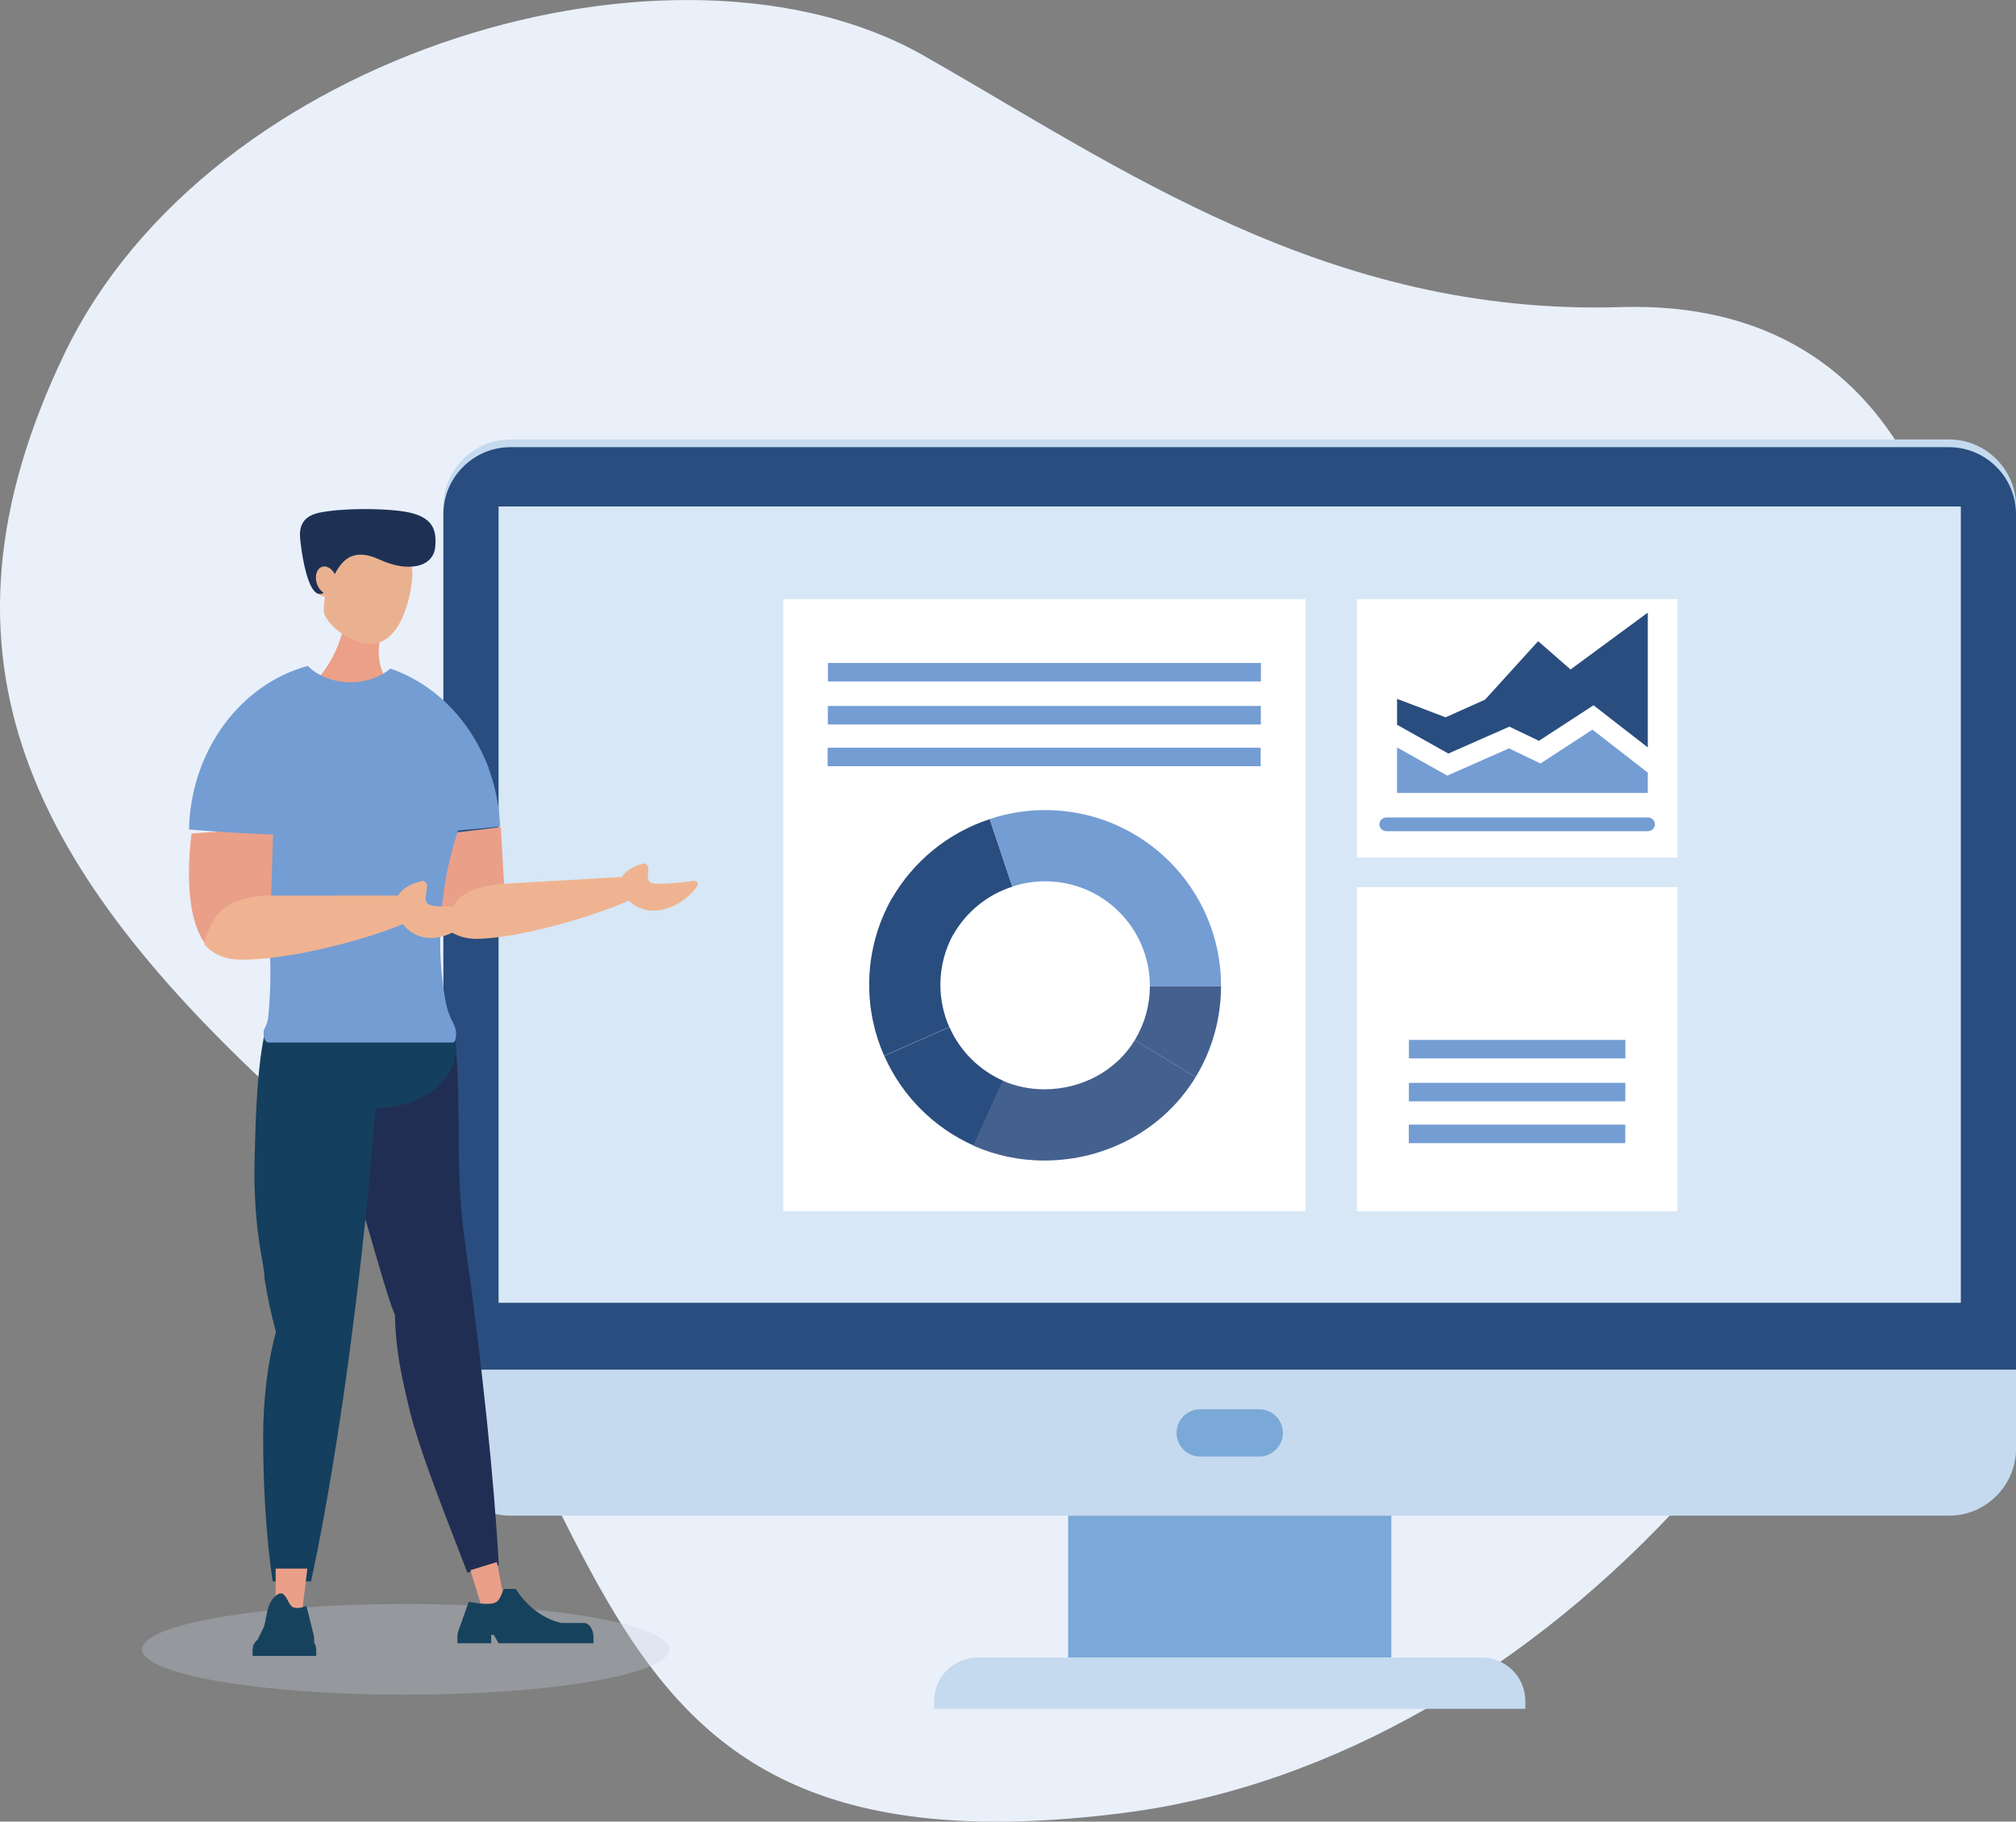 <?xml version="1.0" encoding="utf-8"?>
<!-- Generator: Adobe Illustrator 27.6.1, SVG Export Plug-In . SVG Version: 6.00 Build 0)  -->
<svg version="1.1" id="Calque_1" xmlns="http://www.w3.org/2000/svg" xmlns:xlink="http://www.w3.org/1999/xlink" x="0px" y="0px"
	 viewBox="0 0 443.66 400.81" style="enable-background:new 0 0 443.66 400.81;" xml:space="preserve">
<rect x="0" y="0" width="443.66" height="400.81" fill="#808080" stroke="none"/>
<style type="text/css">
	.st0{fill:#E9F0FA;}
	.st1{fill:#C5DAEF;}
	.st2{fill:#294D7E;}
	.st3{fill:#7AA9D7;}
	.st4{fill:#D7E7F6;}
	.st5{fill:#FFFFFF;}
	.st6{fill:#44608F;}
	.st7{fill:#749DD3;}
	.st8{opacity:0.3;fill:#C7D0DD;}
	.st9{fill:#202E54;}
	.st10{fill:#153F5E;}
	.st11{fill:#EA9F89;}
	.st12{fill:#17425D;}
	.st13{fill:#EBA087;}
	.st14{fill:#EAB190;}
	.st15{fill:#EA9F88;}
	.st16{fill:#EFB391;}
	.st17{fill:#1E3155;}
</style>
<g>
	<g>
		<g>
			<g>
				<path class="st0" d="M62.72,242.37c80.69,73.87,50.84,173.61,184.67,156.51c92.71-11.85,175.5-106,185.42-201.58
					c7.48-72.11-11.95-131.7-76.22-129.73c-64.28,1.97-110.37-30.9-153.34-55.35C149.16-18.57,46.27,10.85,14.1,78
					C-18.06,145.15,7.58,191.89,62.72,242.37z"/>
			</g>
		</g>
		<g>
			<path class="st1" d="M428.92,333.49h-316.6c-8.11,0-14.75-6.64-14.75-14.75v-207.3c0-8.11,6.64-14.75,14.75-14.75h316.6
				c8.11,0,14.75,6.64,14.75,14.75v207.3C443.66,326.85,437.03,333.49,428.92,333.49z"/>
			<path class="st2" d="M428.92,98.39h-316.6c-8.11,0-14.75,6.64-14.75,14.75v188.22h346.09V113.13
				C443.66,105.02,437.03,98.39,428.92,98.39z"/>
			<rect x="235.06" y="333.49" class="st3" width="71.13" height="31.23"/>
			<rect x="109.72" y="111.44" class="st4" width="321.8" height="175.21"/>
			<path class="st3" d="M277.13,320.48h-13.01c-2.86,0-5.2-2.34-5.2-5.2l0,0c0-2.86,2.34-5.2,5.2-5.2h13.01c2.86,0,5.2,2.34,5.2,5.2
				l0,0C282.33,318.13,279.99,320.48,277.13,320.48z"/>
			<path class="st1" d="M335.68,375.99v-1.73c0-5.25-4.29-9.54-9.54-9.54H215.11c-5.25,0-9.54,4.29-9.54,9.54v1.73H335.68z"/>
		</g>
		<g>
			<rect id="XMLID_22_" x="158.99" y="117.85" class="st4" width="222.29" height="161.98"/>
			<rect id="XMLID_21_" x="298.62" y="131.82" class="st5" width="70.52" height="56.86"/>
			<rect id="XMLID_20_" x="172.38" y="131.82" class="st5" width="114.93" height="134.67"/>
			<path id="XMLID_19_" class="st6" d="M253.05,216.94c0,4.36-1.21,8.44-3.32,11.92l13.41,8.1c3.54-5.84,5.57-12.69,5.57-20.02
				H253.05z"/>
			<path id="XMLID_18_" class="st6" d="M214.23,252.09c4.76,2.1,10.03,3.26,15.57,3.26c14.05,0,26.56-7.19,33.34-18.39l-13.41-8.1
				c-4.04,6.67-11.57,10.82-19.93,10.82c-3.3,0-6.43-0.7-9.27-1.95L214.23,252.09z"/>
			<path id="XMLID_17_" class="st2" d="M214.28,252.06l6.37-14.32c-5.21-2.32-9.41-6.52-11.71-11.75l-14.34,6.33
				C198.48,241.1,205.52,248.16,214.28,252.06z"/>
			<path id="XMLID_16_" class="st2" d="M194.57,232.3l14.34-6.33c-1.26-2.85-1.96-5.99-1.96-9.3c0-4.13,1.09-8,2.99-11.35
				l-13.64-7.72c-3.19,5.63-5.02,12.14-5.02,19.07C191.28,222.23,192.46,227.52,194.57,232.3z"/>
			<path id="XMLID_15_" class="st2" d="M222.79,195.09l-4.98-14.86c-9.19,3-16.87,9.34-21.6,17.59l13.64,7.72
				C212.69,200.62,217.29,196.85,222.79,195.09z"/>
			<path id="XMLID_14_" class="st7" d="M230.01,178.24c-4.26,0-8.36,0.7-12.19,1.97l4.93,14.87c2.28-0.76,4.72-1.17,7.26-1.17
				c12.72,0,23.04,10.31,23.04,23.04h15.67C268.72,195.57,251.39,178.24,230.01,178.24z"/>
			<g id="XMLID_10_">
				<rect id="XMLID_13_" x="182.2" y="145.87" class="st7" width="95.29" height="4.07"/>
				<rect id="XMLID_12_" x="182.18" y="155.33" class="st7" width="95.29" height="4.07"/>
				<rect id="XMLID_11_" x="182.14" y="164.52" class="st7" width="95.29" height="4.07"/>
			</g>
			<rect id="XMLID_9_" x="298.62" y="195.19" class="st5" width="70.52" height="71.31"/>
			<g id="XMLID_5_">
				<rect id="XMLID_8_" x="310.06" y="228.81" class="st7" width="47.64" height="4.07"/>
				<rect id="XMLID_7_" x="310.05" y="238.26" class="st7" width="47.64" height="4.07"/>
				<rect id="XMLID_6_" x="310.03" y="247.45" class="st7" width="47.64" height="4.07"/>
			</g>
			<path id="XMLID_4_" class="st7" d="M362.63,182.88h-57.5c-0.87,0-1.57-0.68-1.57-1.51c0-0.83,0.7-1.51,1.57-1.51h57.5
				c0.87,0,1.57,0.68,1.57,1.51C364.2,182.2,363.5,182.88,362.63,182.88z"/>
			<polygon id="XMLID_3_" class="st2" points="350.68,155.18 338.67,163 332.17,159.88 318.74,165.8 307.45,159.47 307.45,153.77 
				318.13,157.83 326.82,153.94 338.5,141.08 345.63,147.3 362.63,134.79 362.63,164.45 			"/>
			<polygon id="XMLID_2_" class="st7" points="318.5,170.66 332.09,164.66 339.01,167.99 350.45,160.54 362.63,170 362.63,174.47 
				307.45,174.47 307.45,164.46 			"/>
		</g>
		<g>
			<ellipse class="st8" cx="89.27" cy="362.9" rx="57.99" ry="9.98"/>
		</g>
	</g>
	<path class="st9" d="M73.34,228.6c0.48,8.25,0.1,10.59,2.35,21.06c3.49,16.21,3.1,12.39,3.43,14.66c1.55,4,6.12,21.58,7.8,24.96
		c0.1,6.85,1.12,12.24,3.12,20.59c2.38,9.97,9.31,26.88,12.81,36.14l6.92-1.65c-1.01-18.46-3.6-43.79-7.53-71.68
		c-2.52-17.86-0.09-34.43-2.84-48.92L73.34,228.6z"/>
	<g>
		<g>
			<path class="st10" d="M58.33,226.88c-1.72,8.13-2.01,17.07-2.29,27.77c-0.44,16.58,2.38,24.15,2.13,26.44
				c0.68,4.25,1.54,8.25,2.55,11.93c-1.78,6.69-2.81,14.67-2.81,23.26c0,10.25,0.62,21.85,2.1,31.67h8.44
				c3.92-18.19,7.92-43.43,11.07-71.46c2.02-17.96,3.44-34.86,4.25-49.59H58.33z"/>
			<ellipse class="st10" cx="83.18" cy="230.63" rx="17.16" ry="13.1"/>
		</g>
	</g>
	<g>
		<polygon class="st11" points="66.58,353.87 60.66,353.87 60.66,345.13 67.64,345.13 		"/>
		<path class="st12" d="M69.14,361.47v-0.6c0-0.63-0.09-1.21-0.25-1.69l-1.46-5.85c0,0-1.34,0.68-2.66,0.4
			c-1.31-0.28-1.25-2.18-2.64-3.12h-0.63c0,0-1.29,0.43-2.18,2.34c-0.65,1.38-0.87,4.16-1.29,5.07c-0.48,1.04-0.97,2.03-1.35,2.78
			c-0.42,0.3-0.76,0.75-0.94,1.3c-0.5,0-0.61,0.01-0.01,0.04c-0.09,0.29-0.15,0.6-0.15,0.93v1.27H69.6v-1.27
			C69.6,362.46,69.42,361.91,69.14,361.47z M64.08,360.42v0.01h-0.4l0.01-0.01H64.08z"/>
	</g>
	<g>
		<polygon class="st11" points="111.02,352.33 106.08,353.84 103.52,345.49 109.34,343.7 		"/>
		<path class="st12" d="M101.02,358.45l2.14-6.03c0,0,3.16,0.7,5.09,0.41c1.93-0.29,1.92-2.05,2.69-3.22h2.57
			c0,0,3.38,5.99,10.01,7.49h4.97c1.16,0,2.11,1.39,2.11,3.09v1.37h-20.88l-1.05-1.84h-0.58v1.84h-7.43v-1.37
			C100.65,359.54,100.79,358.94,101.02,358.45z"/>
	</g>
	<path class="st13" d="M69.7,149.58c2.13,1.02,4.54,1.6,7.11,1.6c2.94,0,5.68-0.77,8.01-2.08c-0.92-1.53-1.48-3.53-1.48-5.72
		c0-2.98,1.03-5.61,2.6-7.19v-3.73h-9.49C76.03,139.42,73.47,145.51,69.7,149.58z"/>
	<path class="st14" d="M90.75,126.78c0.4-5.43-5.52-6.06-9.88-6.38c-2.8-0.21-5.33,0.01-7.16,2.77c-0.46-0.66-1.47,0.51-2.19,0.48
		c-1.48-0.06-2.41,0.41-2.49,2.5c-0.08,2.09,0.72,5.01,2.21,5.07c0.07,0,0.14-0.02,0.21-0.02c0.05,1.7-0.58,3.01,0.15,4.4
		c1.44,2.73,5.02,5,7.61,5.75C87.67,143.8,90.35,132.21,90.75,126.78z"/>
	<g>
		<g>
			<g>
				<g>
					<path class="st15" d="M110.2,181.98l0.74,12.83c-6.94,1.64-11.38,4.56-12.86,9.08c-2.63-2.87-4.12-7.69-4.51-14.45
						c-0.09-1.56-0.12-3.97,0-5.45L110.2,181.98z"/>
				</g>
			</g>
		</g>
		<path class="st16" d="M98.04,204.15c1.21-7.51,6.01-8.93,12.09-9.65l0,0l26.74-1.54c0.73-1.32,2.5-2.41,4.82-2.97
			c0.43-0.1,0.96,0.52,0.99,0.93c0.11,1.89-1.11,3.65,2.59,3.54c1.71-0.05,5.11-0.25,6.93-0.59c0.46-0.09,2.02-0.06,1.07,1.32
			c-1.51,2.18-5.16,5.05-9.13,5.17c-2.51,0.07-4.46-0.91-5.77-2.21c-8.55,3.82-24.15,8.16-33,8.42
			C102.4,206.66,99.96,205.84,98.04,204.15z"/>
	</g>
	<path class="st7" d="M59.03,229.38c0.49,0,39.67,0,40.61,0c0.93,0,0.75-2.6,0.62-2.96c-0.78-2.33-1.58-2.96-2.1-5.6
		c-0.82-4.19-1.29-8.74-1.29-13.59c0-15.31,4.61-29.77,10.65-38.31c-4.01-9.94-11.73-17.63-21.22-20.86
		c-2.12,1.84-5.25,3.01-8.76,3.01c-3.87,0-7.29-1.43-9.38-3.6c-11.12,2.99-20.12,12-24.05,23.74c8.77,3.87,15.4,21.59,15.4,42.89
		c0,3.33-0.17,6.56-0.48,9.68c-0.17,1.7-0.89,2.43-0.98,3.04C57.82,228.5,58.54,229.38,59.03,229.38z"/>
	<g>
		<g>
			<g>
				<g>
					<path class="st15" d="M60.14,182.11l-0.48,15.37c-7.58,1.49-12.62,4.67-14.65,9.97c-2.52-3.61-3.65-9.46-3.39-17.56
						c0.06-1.87,0.27-4.75,0.54-6.5L60.14,182.11z"/>
				</g>
			</g>
		</g>
		<path class="st16" d="M44.94,207.75c2.03-8.89,7.31-10.25,13.89-10.69l0,0l28.75-0.02c0.91-1.52,2.92-2.71,5.45-3.22
			c0.47-0.09,0.98,0.68,0.96,1.18c-0.07,2.26-1.55,4.28,2.42,4.41c1.83,0.06,5.49,0.05,7.47-0.23c0.5-0.07,2.17,0.07,1.01,1.65
			c-1.83,2.5-6.02,5.68-10.28,5.55c-2.69-0.08-4.68-1.38-5.95-3.04c-9.53,3.98-26.64,8.1-36.13,7.8
			C49.35,211.04,46.82,209.9,44.94,207.75z"/>
	</g>
	<g>
		<g>
			<g>
				<path class="st17" d="M95.77,120.41c0.46-4.37-0.89-7.18-7.9-8.01c-4.66-0.55-12.55-0.6-17.54,0.39
					c-5.09,1.01-4.37,4.97-4.17,6.69c0.48,4.24,1.75,10.48,3.81,11.15c0.48,0.16,0.88,0.06,1.25-0.21c-0.68-0.42-1.27-1.21-1.55-2.2
					c-0.47-1.67,0.13-3.25,1.33-3.54c0.98-0.24,2.05,0.47,2.67,1.65c1.58-2.98,3.95-5.93,9.81-3.23
					C89.88,126.06,95.31,124.78,95.77,120.41z"/>
			</g>
		</g>
		<path class="st7" d="M72.59,183.81c13.29,0,25.96-0.7,37.46-1.96c-0.63-16.4-10.59-30.12-24.15-34.74
			c-2.12,1.84-5.25,3.01-8.76,3.01c-3.87,0-7.29-1.43-9.38-3.6c-14.74,3.96-25.76,18.5-26.17,35.98
			C51.31,183.34,61.74,183.81,72.59,183.81z"/>
	</g>
</g>
<g>
</g>
<g>
</g>
<g>
</g>
<g>
</g>
<g>
</g>
<g>
</g>
</svg>
